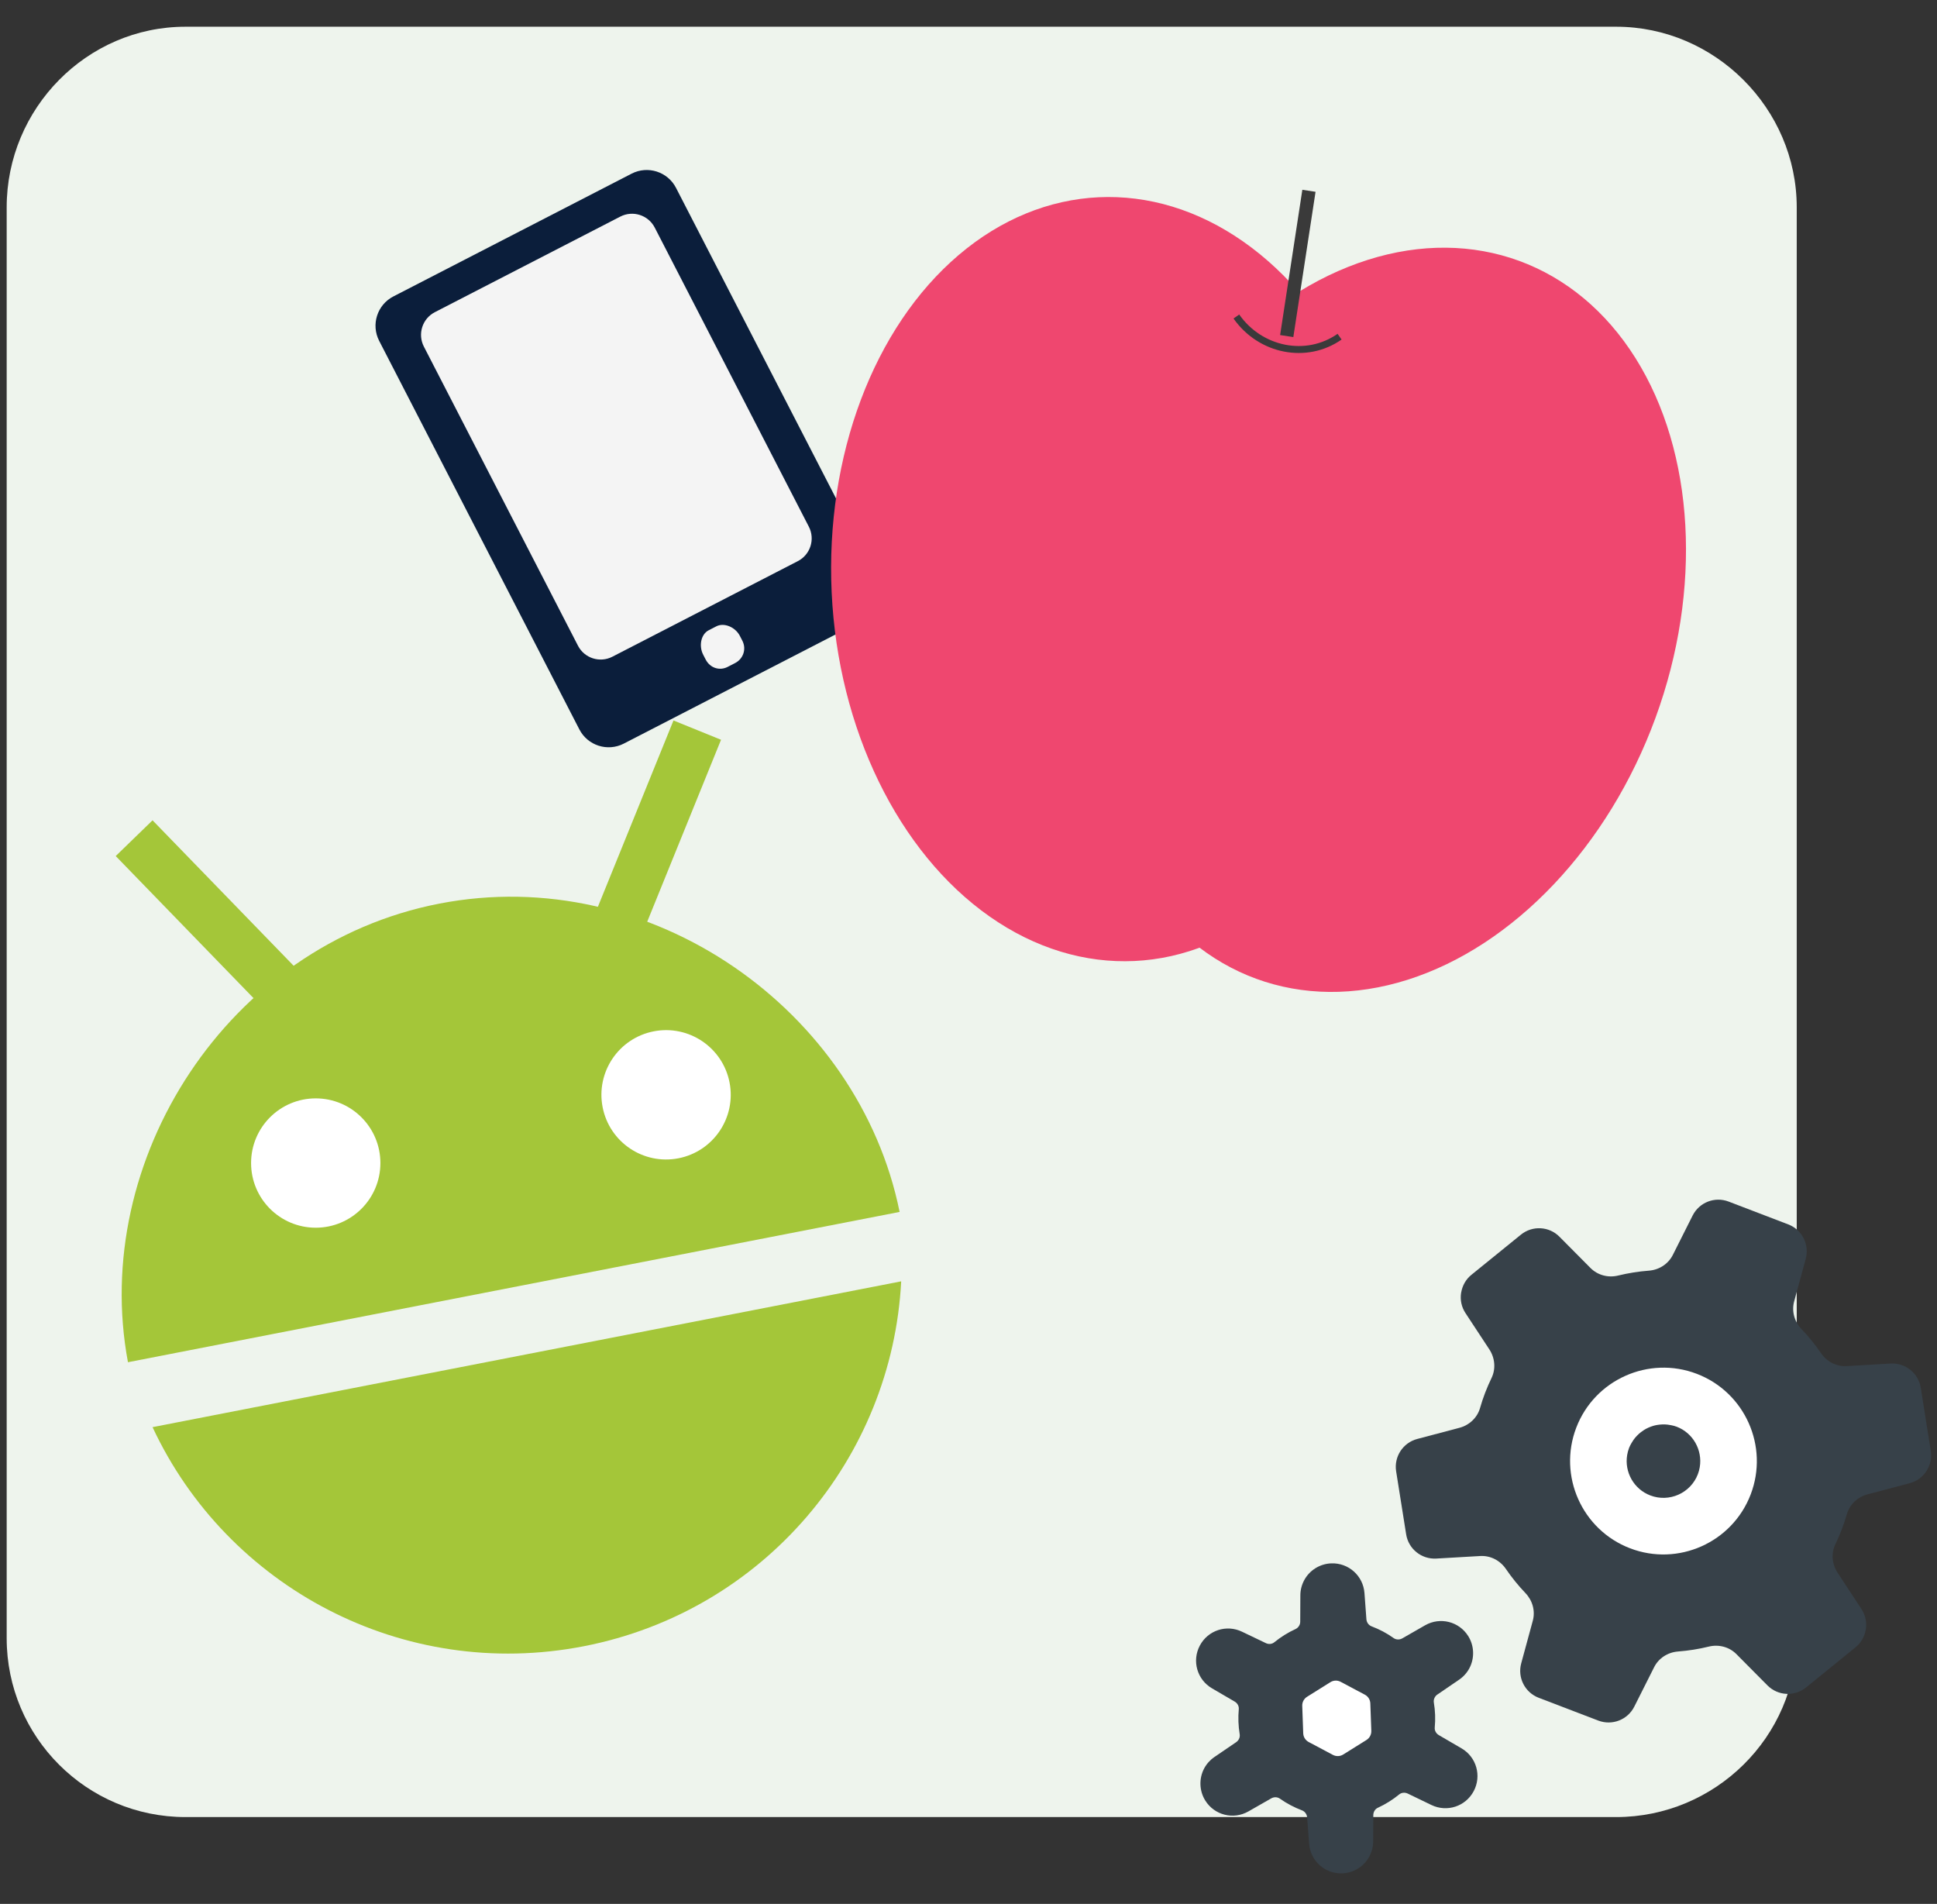 <?xml version="1.0" encoding="utf-8"?>
<!-- Generator: Adobe Illustrator 16.0.4, SVG Export Plug-In . SVG Version: 6.00 Build 0)  -->
<!DOCTYPE svg PUBLIC "-//W3C//DTD SVG 1.1//EN" "http://www.w3.org/Graphics/SVG/1.1/DTD/svg11.dtd">
<svg version="1.1" id="レイヤー_1" xmlns="http://www.w3.org/2000/svg" xmlns:xlink="http://www.w3.org/1999/xlink" x="0px"
	 y="0px" width="290px" height="285px" viewBox="0 0 290 285" enable-background="new 0 0 290 285" xml:space="preserve">
<rect x="0" y="0" width="290" height="285" fill="#333333" stroke="none"/>
<g>
	<path fill="#EEF4ED" d="M269,245.225C269,260.012,256.755,272,241.969,272H27.774C12.988,272,1,260.012,1,245.225V31.031
		C1,16.244,12.988,4,27.774,4h214.194C256.755,4,269,16.244,269,31.031V245.225z"/>
	<g>
		<path fill="#0B1E3B" d="M131.181,86.284c1.249,2.424,0.297,5.402-2.128,6.651l-35.664,18.377c-2.424,1.249-5.402,0.296-6.65-2.128
			l-29.97-58.16c-1.249-2.424-0.297-5.402,2.128-6.651l35.664-18.377c2.424-1.249,5.402-0.296,6.651,2.128L131.181,86.284z"/>
		<g>
			<path fill="#F4F4F4" d="M121.098,78.843c0.968,1.878,0.229,4.186-1.649,5.154L91.684,98.303c-1.878,0.968-4.186,0.23-5.153-1.649
				L63.46,51.882c-0.968-1.879-0.23-4.187,1.647-5.154l27.765-14.307c1.879-0.968,4.187-0.229,5.154,1.649L121.098,78.843z"/>
			<path fill="#F4F4F4" d="M111.137,95.897c0.666,1.292,0.109,2.742-1.066,3.348l-1.141,0.588c-1.177,0.606-2.613,0.183-3.279-1.109
				L105.277,98c-0.666-1.292-0.352-3.048,0.824-3.654l1.142-0.588c1.177-0.606,2.855,0.124,3.521,1.416L111.137,95.897z"/>
		</g>
	</g>
	<g>
		<path fill="#374149" d="M221.61,232.923l-6.58,0.38c-2.206,0.127-4.156-1.434-4.506-3.623l-1.5-9.436
			c-0.345-2.184,1.02-4.281,3.155-4.842l6.305-1.668c1.479-0.386,2.681-1.499,3.104-2.967c0.217-0.763,0.469-1.525,0.76-2.281
			c0.29-0.758,0.612-1.49,0.956-2.206c0.669-1.378,0.514-3.005-0.322-4.284l-3.582-5.447c-0.601-0.913-0.807-1.979-0.654-2.993
			c0.003-0.044,0.015-0.076,0.024-0.115c0.175-0.987,0.678-1.927,1.514-2.604l7.421-6.018c1.72-1.398,4.218-1.262,5.774,0.311
			l4.642,4.676c1.08,1.086,2.655,1.498,4.142,1.131c1.512-0.367,3.054-0.614,4.616-0.732c1.526-0.119,2.889-0.996,3.575-2.362
			l2.959-5.885c0.996-1.982,3.325-2.884,5.393-2.091l8.918,3.414c2.07,0.787,3.203,3.02,2.623,5.154l-1.73,6.36
			c-0.401,1.476,0.03,3.039,1.088,4.146c1.084,1.133,2.061,2.345,2.938,3.627c0.867,1.27,2.311,2.014,3.838,1.927l6.578-0.385
			c2.213-0.126,4.162,1.439,4.509,3.629l1.501,9.431c0.35,2.19-1.015,4.287-3.154,4.853l-6.304,1.663
			c-1.479,0.383-2.677,1.496-3.102,2.967c-0.222,0.762-0.477,1.523-0.762,2.279c-0.292,0.759-0.61,1.494-0.957,2.209
			c-0.664,1.373-0.515,3.006,0.326,4.277l3.577,5.448c0.605,0.919,0.811,1.987,0.659,2.999c-0.003,0.039-0.02,0.074-0.024,0.109
			c-0.175,0.994-0.684,1.934-1.519,2.609l-7.421,6.021c-1.715,1.39-4.213,1.257-5.773-0.315l-4.642-4.677
			c-1.078-1.088-2.651-1.494-4.144-1.13c-1.506,0.373-3.048,0.612-4.609,0.734c-1.525,0.12-2.895,0.992-3.578,2.363l-2.962,5.887
			c-0.993,1.978-3.322,2.879-5.393,2.09l-8.918-3.413c-2.069-0.793-3.203-3.026-2.618-5.159l1.73-6.361
			c0.401-1.476-0.03-3.034-1.092-4.145c-1.081-1.133-2.064-2.345-2.938-3.629C224.586,233.584,223.145,232.833,221.61,232.923z"/>
		<path fill="#FFFFFF" d="M262.104,223.707c2.755-7.197-0.857-15.298-8.06-18.055c-7.198-2.756-15.298,0.855-18.052,8.057
			c-2.757,7.201,0.855,15.301,8.057,18.058C251.247,234.523,259.346,230.908,262.104,223.707z M247.076,223.853
			c-2.483-0.948-3.882-3.511-3.466-6.031c0-0.009,0-0.009,0-0.009c0.059-0.361,0.157-0.721,0.29-1.078
			c0.098-0.261,0.233-0.486,0.366-0.73c0.095-0.158,0.191-0.316,0.298-0.473c0.312-0.433,0.681-0.814,1.093-1.137
			c0.152-0.121,0.304-0.229,0.464-0.329c0.442-0.278,0.922-0.49,1.424-0.636c0.185-0.058,0.364-0.09,0.553-0.125
			c0.517-0.086,1.046-0.111,1.583-0.049c0.182,0.02,0.365,0.055,0.544,0.09c0.266,0.061,0.531,0.112,0.792,0.218
			c2.482,0.946,3.882,3.513,3.467,6.034c0.002,0.005,0,0.009,0,0.009c-0.06,0.363-0.154,0.72-0.292,1.078
			C253.105,223.512,249.913,224.939,247.076,223.853z"/>
	</g>
	<g>
		<path fill="#374149" d="M195.997,275.98l-0.299-3.922c-0.033-0.48-0.334-0.895-0.764-1.061c-0.582-0.221-1.157-0.48-1.707-0.771
			c-0.556-0.293-1.094-0.62-1.601-0.98c-0.369-0.264-0.885-0.285-1.302-0.045l-3.416,1.951c-2.25,1.285-5.088,0.568-6.458-1.625
			c-0.903-1.449-0.97-3.289-0.17-4.803c0.363-0.684,0.896-1.278,1.535-1.713l3.252-2.217c0.172-0.119,0.312-0.275,0.41-0.454
			c0.122-0.23,0.165-0.487,0.124-0.74c-0.203-1.239-0.253-2.501-0.135-3.753c0.045-0.446-0.199-0.894-0.613-1.135l-3.396-1.982
			c-2.235-1.304-3.037-4.121-1.821-6.406c1.214-2.285,3.99-3.195,6.323-2.068l3.548,1.699c0.429,0.211,0.936,0.164,1.278-0.124
			c0.976-0.79,2.047-1.464,3.193-1.984c0.229-0.111,0.418-0.288,0.541-0.523c0.097-0.173,0.146-0.382,0.146-0.585l0.019-3.943
			c0.003-0.773,0.197-1.543,0.562-2.229c0.8-1.512,2.365-2.489,4.073-2.545c2.584-0.095,4.767,1.856,4.963,4.438l0.29,3.924
			c0.038,0.483,0.338,0.896,0.769,1.061c0.581,0.223,1.153,0.478,1.707,0.769c0.551,0.291,1.087,0.626,1.6,0.991
			c0.369,0.26,0.879,0.281,1.3,0.043l3.418-1.959c2.247-1.281,5.082-0.57,6.455,1.626c0.906,1.452,0.969,3.296,0.169,4.804
			c-0.362,0.686-0.896,1.277-1.536,1.714l-3.25,2.219c-0.173,0.111-0.314,0.272-0.406,0.45c-0.127,0.233-0.169,0.493-0.131,0.738
			c0.21,1.244,0.256,2.506,0.137,3.753c-0.043,0.451,0.197,0.896,0.615,1.14l3.4,1.982c2.233,1.304,3.03,4.119,1.818,6.404
			c-1.216,2.288-3.993,3.197-6.327,2.075l-3.543-1.71c-0.437-0.209-0.939-0.16-1.284,0.125c-0.973,0.798-2.047,1.466-3.186,1.993
			c-0.236,0.102-0.423,0.284-0.545,0.519c-0.095,0.181-0.146,0.382-0.146,0.585l-0.021,3.938c0,0.777-0.2,1.549-0.562,2.231
			c-0.798,1.515-2.36,2.49-4.072,2.547C198.367,280.513,196.186,278.563,195.997,275.98z"/>
		<path fill="#FFFFFF" d="M204.587,260.457c0.466-0.292,0.737-0.811,0.721-1.359l-0.148-4.105c-0.017-0.557-0.328-1.053-0.813-1.312
			l-3.629-1.928c-0.491-0.264-1.074-0.238-1.541,0.054l-3.482,2.182c-0.472,0.289-0.746,0.809-0.728,1.357l0.147,4.112
			c0.018,0.55,0.33,1.046,0.815,1.305l3.626,1.927c0.489,0.258,1.077,0.236,1.543-0.054L204.587,260.457z"/>
	</g>
	<g>
		<path fill="#A4C639" d="M134.686,181.415c-6.083-30.124-37.16-52.334-68.94-46.146c-31.778,6.19-52.254,38.436-46.588,68.644
			L134.686,181.415z"/>
		
			<line fill="#A4C639" stroke="#A4C639" stroke-width="7.683" stroke-miterlimit="10" x1="20.082" y1="125.468" x2="41.3" y2="147.339"/>
		
			<line fill="#A4C639" stroke="#A4C639" stroke-width="7.683" stroke-miterlimit="10" x1="104.391" y1="109.292" x2="92.934" y2="137.526"/>
		<path fill="#A4C639" d="M22.839,213.631c11.157,23.921,37.476,38.069,64.554,32.798c27.078-5.274,46.166-28.266,47.53-54.624
			L22.839,213.631z"/>
		<path fill="#FFFFFF" stroke="#FFFFFF" stroke-width="2.323" stroke-miterlimit="10" d="M108.085,162.255
			c0.899,4.619-2.119,9.092-6.733,9.991c-4.619,0.898-9.092-2.114-9.99-6.736c-0.9-4.615,2.115-9.088,6.731-9.988
			C102.712,154.624,107.186,157.638,108.085,162.255z"/>
		<circle fill="#FFFFFF" stroke="#FFFFFF" stroke-width="2.323" stroke-miterlimit="10" cx="47.271" cy="174.097" r="8.519"/>
	</g>
	<g>
		
			<ellipse transform="matrix(0.999 -0.047 0.047 0.999 -3.896 7.967)" fill="#EF476F" cx="167.157" cy="86.667" rx="42.696" ry="57.221"/>
		
			<ellipse transform="matrix(-0.939 -0.344 0.344 -0.939 370.829 251.426)" fill="#EF476F" cx="207.686" cy="92.866" rx="42.696" ry="57.222"/>
		
			<line fill="#23231E" stroke="#3A3A3A" stroke-width="2" stroke-miterlimit="10" x1="195.97" y1="28.56" x2="192.644" y2="50.307"/>
		<path fill="none" stroke="#3A3A3A" stroke-width="1.044" stroke-miterlimit="10" d="M185.104,47.378
			c3.599,5.134,10.511,6.486,15.453,3.021"/>
	</g>
</g>
</svg>
